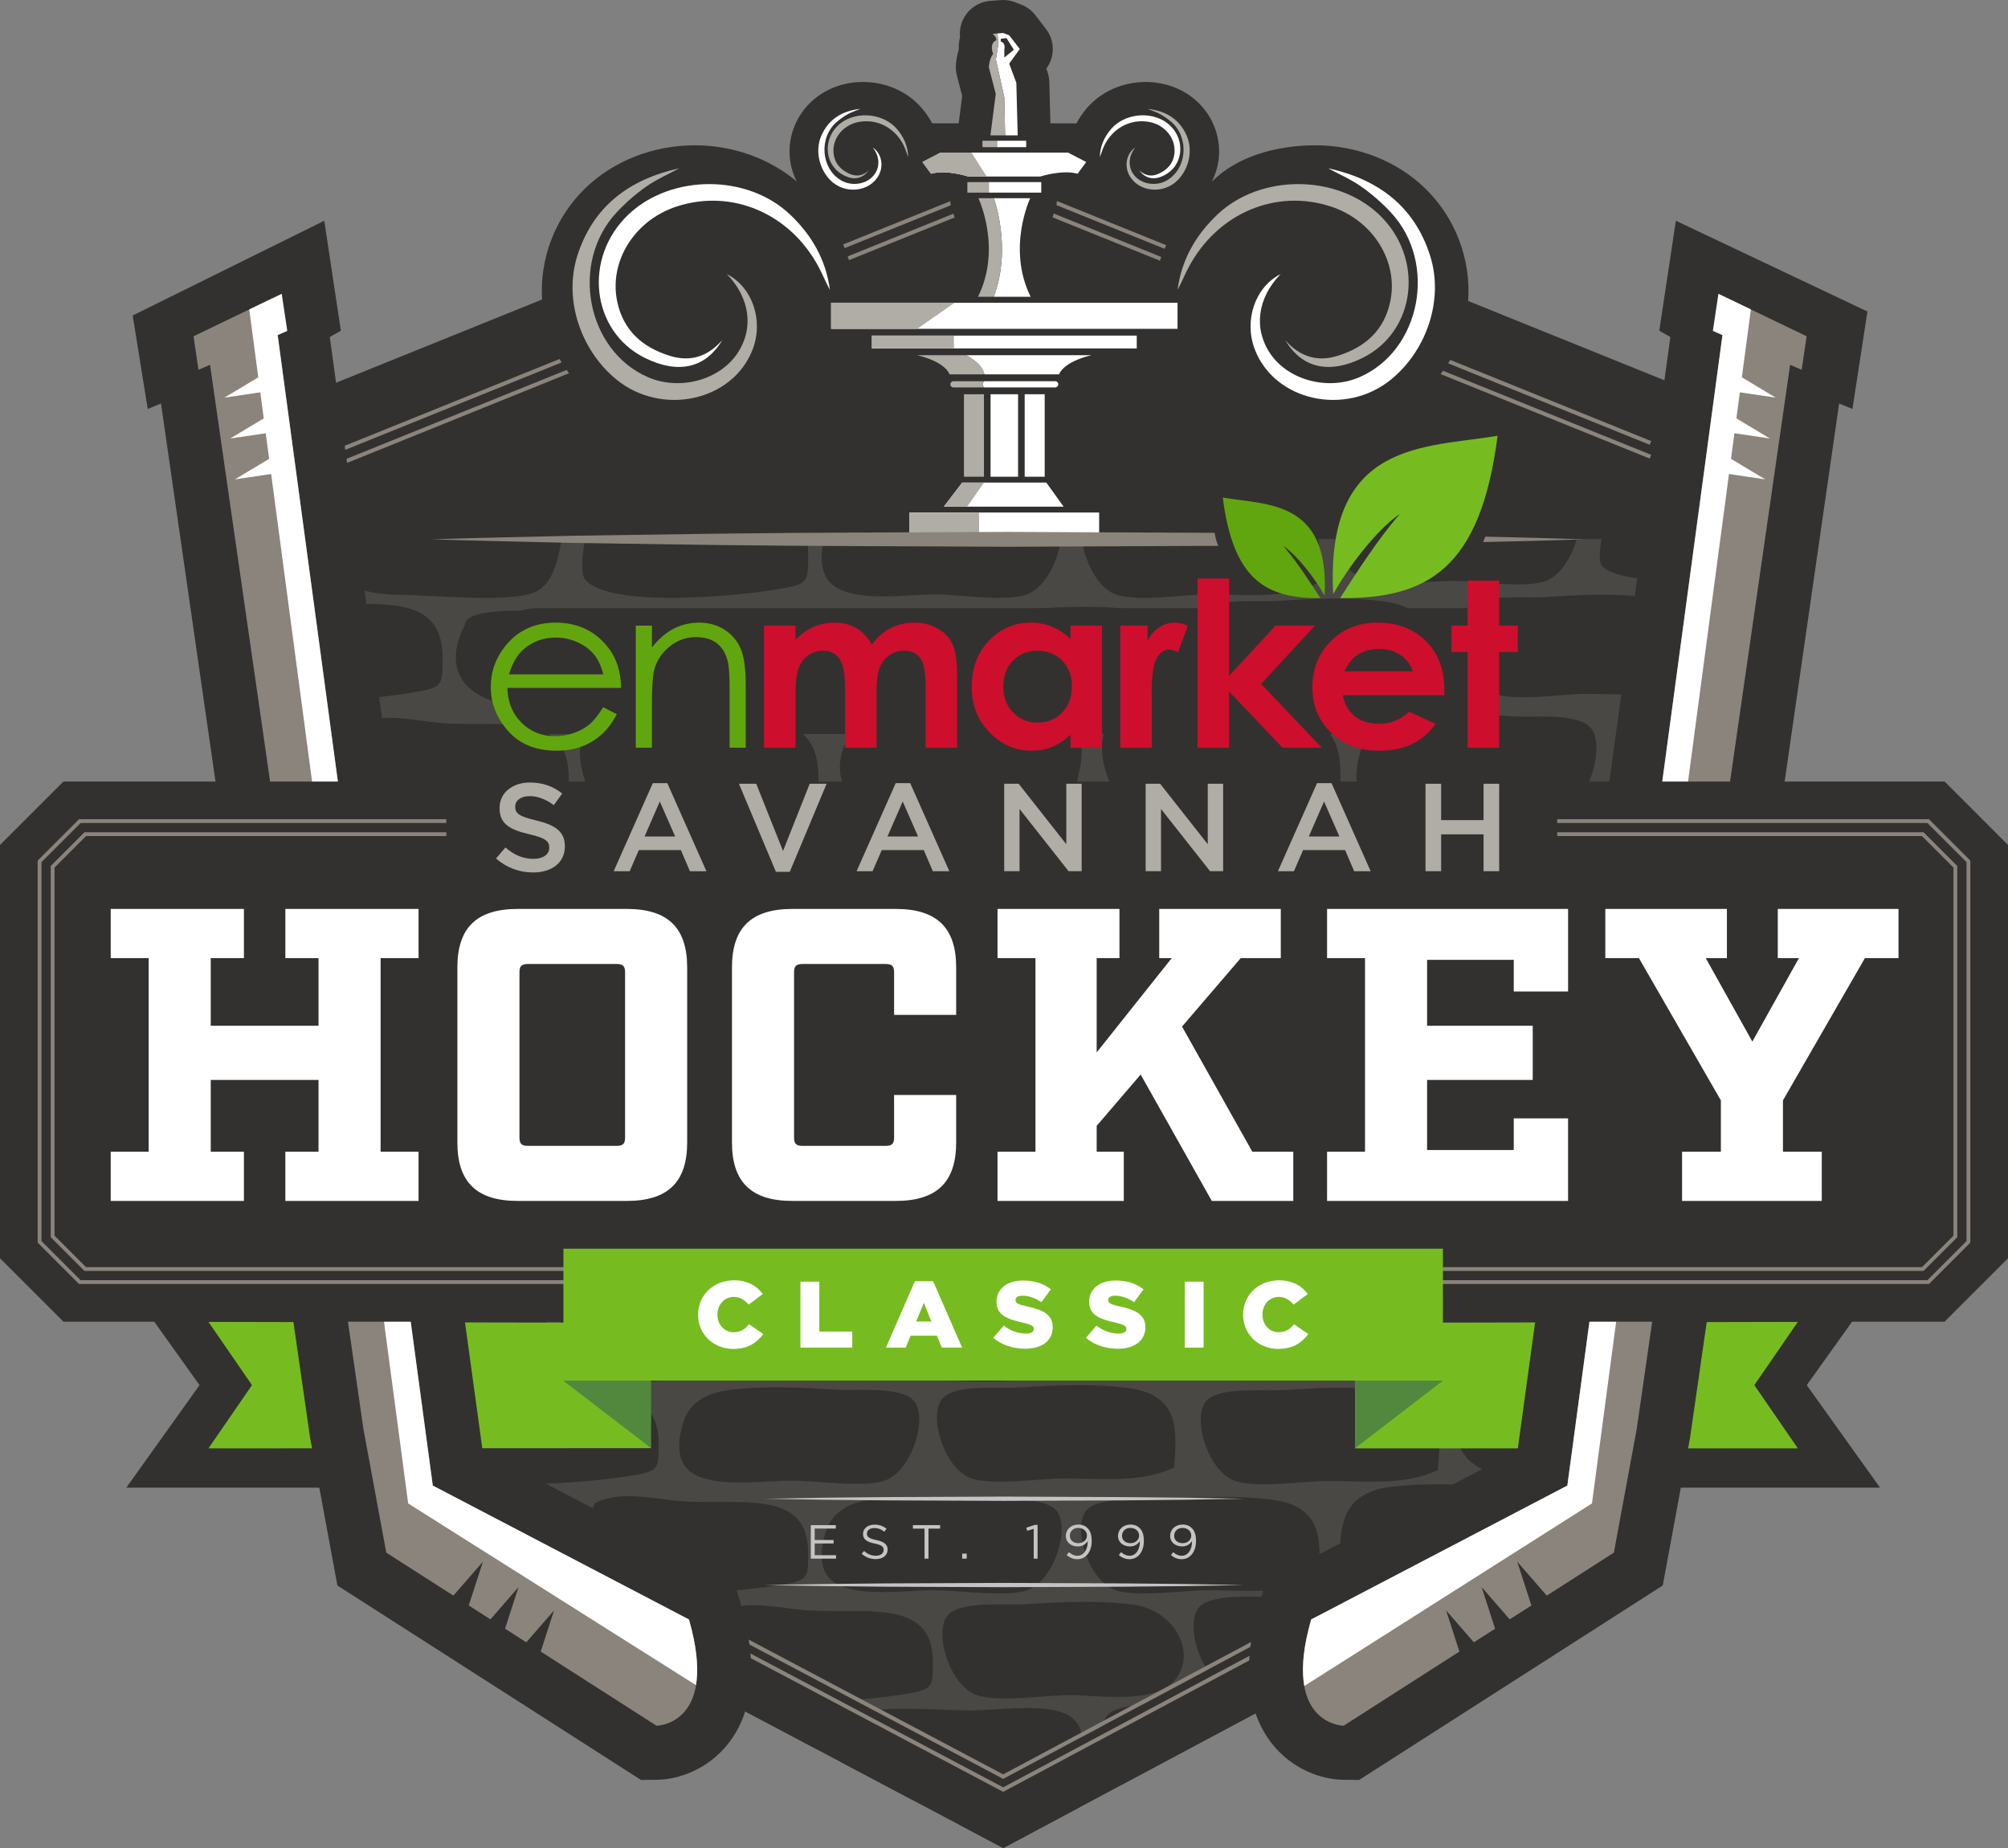 <?xml version="1.0" encoding="utf-8"?>
<!-- Generator: Adobe Illustrator 26.2.1, SVG Export Plug-In . SVG Version: 6.00 Build 0)  -->
<svg version="1.1" xmlns="http://www.w3.org/2000/svg" xmlns:xlink="http://www.w3.org/1999/xlink" x="0px" y="0px"
	 width="321.384px" height="295.801px" viewBox="0 0 321.384 295.801" style="enable-background:new 0 0 321.384 295.801;"
	 xml:space="preserve">
<rect x="0" y="0" width="321.384" height="295.801" fill="#808080" stroke="none"/>
<style type="text/css">
	.st0{fill:#33312F;}
	.st1{fill:#494845;}
	.st2{clip-path:url(#SVGID_00000007390579872965420440000009342339360598421389_);fill:#33312F;}
	.st3{fill:none;}
	.st4{fill:#8A847C;}
	.st5{fill:#B0ACA6;}
	.st6{fill:#FFFFFF;}
	.st7{fill-rule:evenodd;clip-rule:evenodd;fill:#CE0E2D;}
	
		.st8{clip-path:url(#SVGID_00000147185931867063671400000003458200284398659987_);fill-rule:evenodd;clip-rule:evenodd;fill:#61A60E;}
	
		.st9{clip-path:url(#SVGID_00000147185931867063671400000003458200284398659987_);fill-rule:evenodd;clip-rule:evenodd;fill:#76BC21;}
	.st10{fill-rule:evenodd;clip-rule:evenodd;fill:#61A60E;}
	.st11{clip-path:url(#SVGID_00000008108371401070862450000005563334393594336678_);fill:#33312F;}
	.st12{fill:#76BC21;}
	.st13{fill:#61A60E;}
	.st14{fill:#C4C4C4;}
	.st15{fill:#52883E;}
</style>
<g id="Layer_1">
	<path class="st0" d="M234.982,48.181c0.473-6.674-2.036-13.32-6.887-18.033c-4.506-4.379-10.905-6.891-17.554-6.891
		c-6.157,0-12.552,1.734-16.614,5.854c0.714-1.364,1.132-2.888,1.188-4.476c0.127-3.565-1.531-6.987-4.435-9.155
		c-2.037-1.52-4.627-2.357-7.294-2.357c-3.728,0-7.182,1.545-9.477,4.239c-0.638,0.749-1.173,1.549-1.622,2.38h-4.169l-0.17-6.612
		c-0.015-0.583-0.126-1.159-0.33-1.706l-0.159-0.427l0.029-0.04c1.382-1.897,1.347-4.478-0.087-6.336l-1.692-2.194
		c-0.592-0.768-1.385-1.359-2.291-1.706l-0.966-0.371C161.849,0.118,161.208,0,160.562,0c-0.132,0-0.264,0.005-0.396,0.015
		l-1.651,0.124c-1.965,0.148-3.685,1.377-4.46,3.188c-0.36,0.839-0.488,1.738-0.399,2.613c-0.162,0.64-0.232,1.313-0.203,2.001
		c-0.343,1.074-0.438,2.038-0.464,2.563c-0.026,0.531,0.029,1.063,0.162,1.577l0.85,3.285l-0.562,4.375h-4.239
		c-0.449-0.831-0.983-1.63-1.622-2.38c-2.295-2.694-5.749-4.239-9.476-4.239c-2.667,0-5.258,0.837-7.295,2.357
		c-2.904,2.168-4.563,5.59-4.435,9.155c0.056,1.566,0.463,3.071,1.159,4.42c-4.4-3.699-10.25-5.798-16.323-5.798
		c-6.65,0-13.048,2.512-17.554,6.891c-4.792,4.657-7.296,11.2-6.899,17.793L51.265,62.279l1.014,10.69l-0.221,0.079l1.326,11.579
		l3.812,40.198h0.793l2.546,22.225l98.868,8.923l98.868-8.923l2.546-22.225h3.131l5.931-62.546L234.982,48.181z"/>
	<rect x="51.265" y="86.277" class="st1" width="224.987" height="62.496"/>
	<g>
		<defs>
			<rect id="SVGID_1_" x="51.265" y="86.277" width="224.987" height="62.496"/>
		</defs>
		<clipPath id="SVGID_00000023995962269930699370000013275359623549409706_">
			<use xlink:href="#SVGID_1_"  style="overflow:visible;"/>
		</clipPath>
		<path style="clip-path:url(#SVGID_00000023995962269930699370000013275359623549409706_);fill:#33312F;" d="M94.358,98.018
			c8.123-0.295,18.787-2.36,17.138,6.699c-0.541,2.974-1.357,7.01-4.423,8.175c-4.204,1.596-16.551,0.371-21.596,0.322
			c-9.353-0.091-15.457-4.635-11.084-13.12C74.41,96.421,90.161,98.17,94.358,98.018z M234.728,63.472
			c-4.381,8.338,1.719,12.8,11.071,12.883c5.045,0.045,17.39,1.241,21.596-0.33c3.067-1.146,3.886-5.111,4.43-8.034
			c1.657-8.901-9.008-6.865-17.131-6.57C250.498,61.572,234.749,59.864,234.728,63.472z M135.86,117.665
			c-4.373,8.484,1.731,13.029,11.084,13.12c5.045,0.049,17.392,1.274,21.596-0.322c3.066-1.164,3.881-5.2,4.423-8.175
			c1.649-9.059-9.014-6.994-17.138-6.699C151.629,115.741,135.878,113.992,135.86,117.665z M52.719,82.08
			c-4.373,8.484,1.731,13.029,11.084,13.12c5.045,0.049,17.392,1.274,21.596-0.322c3.066-1.164,3.881-5.2,4.423-8.175
			c1.649-9.059-9.014-6.994-17.138-6.699C68.488,80.156,52.737,78.407,52.719,82.08z M115.191,98.896
			c-0.728,1.09-3,10.665-1.598,12.39c3.87,4.758,24.935,2.564,30.315,1.67c5.385-0.895,5.4-0.955,5.402-5.613
			c0.005-11.57-12.073-7.735-21.712-8.935C123.317,97.875,118.764,96.905,115.191,98.896z M36.715,96.893
			c-0.728,1.09-3,10.665-1.598,12.39c3.87,4.758,24.935,2.564,30.315,1.67c5.385-0.895,5.4-0.955,5.402-5.613
			c0.005-11.57-12.073-7.735-21.712-8.935C44.841,95.872,40.288,94.902,36.715,96.893z M74.499,133.406
			c-0.728,1.09-3,10.665-1.598,12.39c3.87,4.758,24.935,2.564,30.315,1.67c5.385-0.895,5.4-0.955,5.402-5.613
			c0.005-11.57-12.073-7.735-21.712-8.935C82.625,132.385,78.072,131.414,74.499,133.406z M34.561,133.424
			c-0.728,1.09-3,10.665-1.598,12.39c3.87,4.758,24.935,2.564,30.315,1.67c5.385-0.895,5.4-0.955,5.402-5.613
			c0.005-11.57-12.073-7.735-21.712-8.935C42.687,132.403,38.134,131.433,34.561,133.424z M95.231,80.345
			c-0.728,1.09-3,10.665-1.598,12.39c3.87,4.758,24.935,2.564,30.315,1.67c5.385-0.895,5.4-0.955,5.402-5.613
			c0.005-11.57-12.073-7.735-21.712-8.935C103.357,79.325,98.804,78.354,95.231,80.345z M258.083,80.737
			c-0.728,0.874-3,8.55-1.598,9.932c3.87,3.814,24.935,2.056,30.315,1.339c5.385-0.717,5.4-0.766,5.402-4.5
			c0.005-9.275-12.073-6.2-21.712-7.163C266.209,79.919,261.656,79.141,258.083,80.737z M56.913,116.091
			c-0.728,1.09-3,10.665-1.598,12.39c3.87,4.758,24.935,2.564,30.315,1.67c5.385-0.895,5.4-0.955,5.402-5.613
			c0.005-11.57-12.073-7.735-21.712-8.935C65.039,115.071,60.486,114.1,56.913,116.091z M93.456,117.63
			c-1.914,3.231,0.707,11.766,4.935,13.269c3.441,1.224,10.968-0.01,14.741-0.01c6.057,0,12.403,0.819,17.667-1.877
			c0.453-6.418,0.864-12.397-7.458-13.52c-5.706-0.77-11.5-0.453-17.23-0.071c-2.999,0.2-9.203-0.495-11.813,1.327
			C93.947,116.994,93.661,117.285,93.456,117.63z M176.995,116.772c-1.914,3.231,0.707,11.766,4.935,13.269
			c3.441,1.224,10.968-0.01,14.741-0.01c6.057,0,12.403,0.819,17.667-1.877c0.453-6.418,0.864-12.397-7.458-13.52
			c-5.706-0.77-11.5-0.453-17.23-0.071c-2.999,0.2-9.203-0.495-11.813,1.327C177.486,116.135,177.199,116.426,176.995,116.772z
			 M237.515,134.945c-1.914,3.231,0.707,11.766,4.935,13.269c3.441,1.224,10.968-0.01,14.741-0.01
			c6.057,0,12.403,0.819,17.667-1.877c0.453-6.418,0.864-12.397-7.458-13.52c-5.706-0.77-11.5-0.453-17.23-0.071
			c-2.999,0.2-9.203-0.495-11.813,1.327C238.006,134.308,237.719,134.599,237.515,134.945z M234.322,97.802
			c-1.914,3.231,0.707,11.766,4.935,13.269c3.441,1.224,10.968-0.01,14.741-0.01c6.057,0,12.403,0.819,17.667-1.877
			c0.453-6.418,0.864-12.397-7.458-13.52c-5.706-0.77-11.5-0.453-17.23-0.071c-2.999,0.2-9.203-0.495-11.813,1.327
			C234.813,97.166,234.526,97.457,234.322,97.802z M148.839,133.999c-2.61-1.822-8.815-1.127-11.813-1.327
			c-5.73-0.382-11.524-0.7-17.23,0.071c-3.812,0.515-6.35,2.377-7.244,5.495c-0.799,2.788-1.453,7.028,1.855,8.877
			c3.96,2.214,11.147,1.024,15.599,1.024c3.773,0,11.3,1.234,14.741,0.01c4.228-1.503,6.849-10.038,4.935-13.269
			C149.477,134.536,149.19,134.245,148.839,133.999z M168.438,81.002c-2.61-1.822-8.815-1.127-11.813-1.327
			c-5.73-0.382-11.524-0.7-17.23,0.071c-3.812,0.515-6.35,2.377-7.244,5.495c-0.799,2.788-1.453,7.028,1.855,8.877
			c3.96,2.214,11.147,1.024,15.599,1.024c3.773,0,11.3,1.234,14.741,0.01c4.228-1.503,6.849-10.038,4.935-13.269
			C169.076,81.539,168.79,81.248,168.438,81.002z M254.029,115.994c-2.61-1.822-8.815-1.127-11.813-1.327
			c-5.73-0.382-11.524-0.7-17.23,0.071c-3.812,0.515-6.35,2.377-7.244,5.495c-0.799,2.788-1.453,7.028,1.855,8.877
			c3.96,2.214,11.147,1.024,15.599,1.024c3.773,0,11.3,1.234,14.741,0.01c4.228-1.503,6.849-10.038,4.935-13.269
			C254.667,116.531,254.381,116.24,254.029,115.994z M251.461,78.852c-2.61-1.822-8.815-1.127-11.813-1.327
			c-5.73-0.382-11.524-0.7-17.23,0.071c-3.812,0.515-6.35,2.377-7.244,5.495c-0.799,2.788-1.453,7.028,1.855,8.877
			c3.96,2.214,11.147,1.024,15.599,1.024c3.773,0,11.3,1.234,14.741,0.01c4.228-1.503,6.849-10.038,4.935-13.269
			C252.099,79.389,251.813,79.098,251.461,78.852z M153.786,134.505c-1.914,3.231,0.707,11.766,4.935,13.269
			c3.441,1.224,10.968-0.01,14.741-0.01c6.057,0,12.403,0.819,17.667-1.877c0.453-6.418,0.864-12.397-7.458-13.52
			c-5.706-0.77-11.5-0.453-17.23-0.071c-2.999,0.2-9.203-0.495-11.813,1.327C154.277,133.869,153.991,134.16,153.786,134.505z
			 M173.651,81.884c-1.914,3.231,0.707,11.766,4.935,13.269c3.441,1.224,10.968-0.01,14.741-0.01c6.057,0,12.403,0.819,17.667-1.877
			c0.453-6.418,0.864-12.397-7.458-13.52c-5.706-0.77-11.5-0.453-17.23-0.071c-2.999,0.2-9.203-0.495-11.813,1.327
			C174.142,81.248,173.856,81.539,173.651,81.884z M196.004,134.945c-1.914,3.231,0.707,11.766,4.935,13.269
			c3.441,1.224,10.968-0.01,14.741-0.01c6.057,0,12.403,0.819,17.667-1.877c0.453-6.418,0.864-12.397-7.458-13.52
			c-5.706-0.77-11.5-0.453-17.23-0.071c-2.999,0.2-9.203-0.495-11.813,1.327C196.495,134.308,196.208,134.599,196.004,134.945z
			 M26.903,63.816c-1.914,3.231,0.707,11.766,4.935,13.269c3.441,1.224,10.968-0.01,14.741-0.01c6.057,0,12.403,0.819,17.667-1.877
			c0.453-6.418,0.864-12.397-7.458-13.52c-5.706-0.77-11.5-0.453-17.23-0.071c-2.999,0.2-9.203-0.495-11.813,1.327
			C27.394,63.179,27.108,63.471,26.903,63.816z M132.667,46.033c-4.373,8.484,1.731,13.029,11.084,13.12
			c5.045,0.049,17.392,1.274,21.596-0.322c3.066-1.164,3.881-5.2,4.423-8.175c1.649-9.059-9.014-6.994-17.137-6.699
			C148.436,44.11,132.685,42.36,132.667,46.033z M71.305,61.774c-0.728,1.09-3,10.665-1.598,12.39
			c3.87,4.758,24.935,2.564,30.315,1.67c5.385-0.895,5.4-0.955,5.402-5.613c0.005-11.57-12.073-7.735-21.712-8.935
			C79.432,60.754,74.878,59.783,71.305,61.774z M53.72,44.46c-0.728,1.09-3,10.665-1.598,12.39c3.87,4.758,24.935,2.564,30.315,1.67
			c5.385-0.895,5.4-0.955,5.402-5.613c0.005-11.57-12.073-7.735-21.712-8.935C61.846,43.439,57.293,42.469,53.72,44.46z
			 M90.263,45.999c-1.914,3.231,0.707,11.766,4.935,13.269c3.441,1.224,10.968-0.01,14.741-0.01c6.057,0,12.403,0.819,17.667-1.877
			c0.453-6.418,0.864-12.397-7.458-13.52c-5.706-0.77-11.5-0.453-17.23-0.071c-2.999,0.2-9.203-0.495-11.813,1.327
			C90.754,45.362,90.468,45.654,90.263,45.999z M173.802,45.14c-1.914,3.231,0.707,11.766,4.935,13.269
			c3.441,1.224,10.968-0.01,14.741-0.01c6.057,0,12.403,0.819,17.667-1.877c0.453-6.418,0.864-12.397-7.458-13.52
			c-5.706-0.77-11.5-0.453-17.23-0.071c-2.999,0.2-9.203-0.495-11.813,1.327C174.293,44.504,174.006,44.795,173.802,45.14z
			 M145.645,62.368c-2.61-1.822-8.815-1.127-11.813-1.327c-5.73-0.382-11.524-0.7-17.23,0.071c-3.812,0.515-6.35,2.377-7.244,5.495
			c-0.799,2.788-1.453,7.028,1.855,8.877c3.96,2.214,11.147,1.024,15.599,1.024c3.773,0,11.3,1.234,14.741,0.01
			c4.228-1.503,6.849-10.038,4.935-13.269C146.283,62.904,145.997,62.613,145.645,62.368z M250.836,44.363
			c-2.61-1.822-8.815-1.127-11.813-1.327c-5.73-0.382-11.524-0.7-17.23,0.071c-3.812,0.515-6.35,2.377-7.244,5.495
			c-0.799,2.788-1.453,7.028,1.855,8.877c3.96,2.214,11.147,1.024,15.599,1.024c3.773,0,11.3,1.234,14.741,0.01
			c4.228-1.503,6.849-10.038,4.935-13.269C251.474,44.9,251.187,44.608,250.836,44.363z M150.593,62.874
			c-1.914,3.231,0.707,11.766,4.935,13.269c3.441,1.224,10.968-0.01,14.741-0.01c6.057,0,12.403,0.819,17.667-1.877
			c0.453-6.418,0.864-12.397-7.458-13.52c-5.706-0.77-11.5-0.453-17.23-0.071c-2.999,0.2-9.203-0.495-11.813,1.327
			C151.084,62.238,150.797,62.529,150.593,62.874z M192.81,63.313c-1.914,3.231,0.707,11.766,4.935,13.269
			c3.441,1.224,10.968-0.01,14.741-0.01c6.057,0,12.403,0.819,17.667-1.877c0.453-6.418,0.864-12.397-7.458-13.52
			c-5.706-0.77-11.5-0.453-17.23-0.071c-2.999,0.2-9.203-0.495-11.813,1.327C193.301,62.677,193.015,62.968,192.81,63.313z
			 M191.662,98.409c-1.914,3.231,0.707,11.766,4.935,13.269c3.441,1.224,10.968-0.01,14.741-0.01c6.057,0,12.403,0.819,17.667-1.877
			c0.453-6.418,0.864-12.397-7.458-13.52c-5.706-0.77-11.5-0.453-17.23-0.071c-2.999,0.2-9.203-0.495-11.813,1.327
			C192.153,97.772,191.866,98.064,191.662,98.409z M151.464,99.734c-1.914,3.231,0.707,11.766,4.935,13.269
			c3.441,1.223,10.967-0.01,14.741-0.01c5.308,0,14.491,1.818,17.449-3.376c2.719-4.775-1.176-11.203-7.239-12.021
			c-5.706-0.77-11.5-0.453-17.23-0.071c-2.999,0.2-9.203-0.495-11.813,1.327C151.955,99.098,151.669,99.389,151.464,99.734z"/>
	</g>
	<polygon class="st3" points="160.746,29.356 55.826,71.238 52.113,61.936 51.265,62.279 52.278,72.968 52.058,73.047 
		53.384,84.627 57.196,124.824 57.989,124.824 60.535,147.049 159.403,155.972 258.271,147.049 260.816,124.824 263.947,124.824 
		268.906,72.531 	"/>
	<g>
		<path class="st4" d="M168.668,34.186c-0.049,0.134-0.118,0.338-0.2,0.605l17.19,6.944c0.061-0.2,0.128-0.402,0.199-0.605
			L168.668,34.186z"/>
		<path class="st4" d="M152.174,32.854c-0.042-0.215-0.072-0.431-0.089-0.65l-17.142,6.925c0.084,0.195,0.168,0.389,0.247,0.586
			L152.174,32.854z"/>
		<path class="st4" d="M152.795,34.809c-0.082-0.263-0.151-0.467-0.202-0.604l-16.917,6.834c0.068,0.202,0.133,0.404,0.195,0.607
			L152.795,34.809z"/>
		<path class="st4" d="M169.169,32.182c-0.016,0.219-0.045,0.435-0.086,0.651l17.298,6.988c0.084-0.187,0.174-0.379,0.272-0.576
			L169.169,32.182z"/>
		<path class="st4" d="M230.571,59.879l33.468,13.52l0.238-0.589l-33.316-13.459C230.832,59.527,230.707,59.707,230.571,59.879z"/>
		<path class="st4" d="M90.686,59.214L48.611,76.211l0.238,0.589l42.227-17.059C90.943,59.569,90.814,59.391,90.686,59.214z"/>
		<path class="st4" d="M264.278,70.603l-32.169-12.995c-0.109,0.186-0.22,0.369-0.334,0.551l32.264,13.034L264.278,70.603z"/>
		<path class="st4" d="M89.882,58.018c-0.112-0.182-0.218-0.369-0.324-0.555L48.611,74.005l0.238,0.589L89.882,58.018z"/>
	</g>
	<path class="st5" d="M205.705,54.442c2.271,2.595,5.051,3.554,8.394,2.514c4.378-1.361,7.442-4.057,8.415-8.699
		c1.344-6.417-2.776-12.984-9.466-15.187c-8.85-2.914-18.217,1.066-22.808,9.719c-0.628,1.184-1.12,2.44-1.774,3.611
		c0.636-4.819,2.917-8.799,6.434-12.11c6.82-6.421,18.884-6.423,25.723-0.036c7.408,6.918,6.104,18.754-2.538,23.035
		C212.77,59.922,208.368,58.955,205.705,54.442z"/>
	<path class="st5" d="M108.737,26.932c-7.949,1.745-13.798,6.031-16.332,13.999c-2.201,6.919,0.461,15.048,6.203,19.774
		c7.293,6.003,18.687,3.509,21.86-4.785c1.777-4.645-0.056-9.982-4.139-12.051c3.719,3.813,4.365,8.733,1.67,12.722
		c-2.898,4.289-9.262,5.97-14.306,3.777c-9.791-4.257-12.504-18.267-5.039-26.328c1.434-1.548,3.061-2.967,4.785-4.181
		C105.078,28.704,106.961,27.894,108.737,26.932z"/>
	<path class="st6" d="M115.593,54.442c-2.271,2.595-5.051,3.554-8.394,2.514c-4.378-1.361-7.442-4.057-8.415-8.699
		c-1.344-6.417,2.776-12.984,9.466-15.187c8.85-2.914,18.217,1.066,22.808,9.719c0.628,1.184,1.12,2.44,1.774,3.611
		c-0.636-4.819-2.917-8.799-6.434-12.11c-6.82-6.421-18.884-6.423-25.723-0.036c-7.408,6.918-6.104,18.754,2.538,23.035
		C108.528,59.922,112.93,58.955,115.593,54.442z"/>
	<polygon class="st6" points="167.466,77.247 154.002,77.247 151.06,81.098 170.238,81.098 	"/>
	<rect x="145.567" y="82.037" class="st6" width="30.353" height="3.795"/>
	<rect x="139.55" y="53.719" class="st6" width="42.389" height="2.053"/>
	<rect x="133.023" y="48.46" class="st6" width="55.443" height="4.175"/>
	<g>
		<rect x="154.282" y="63.107" class="st5" width="3.203" height="13.201"/>
		<rect x="164.002" y="63.107" class="st6" width="3.203" height="13.201"/>
		<rect x="158.543" y="63.107" class="st6" width="4.401" height="13.201"/>
	</g>
	<g>
		<path class="st6" d="M137.705,17.43c-2.839,0.302-5.043,1.571-6.234,4.252c-1.034,2.328-0.419,5.264,1.401,7.133
			c2.312,2.374,6.38,1.943,7.806-0.826c0.799-1.551,0.365-3.482-0.979-4.361c1.15,1.473,1.186,3.213,0.092,4.5
			c-1.175,1.384-3.459,1.725-5.133,0.766c-3.25-1.861-3.656-6.85-0.743-9.373c0.559-0.485,1.182-0.916,1.83-1.273
			C136.361,17.907,137.048,17.697,137.705,17.43z"/>
	</g>
	<path class="st5" d="M139.036,27.286c-0.892,0.817-1.898,1.044-3.024,0.553c-1.474-0.643-2.438-1.701-2.599-3.357
		c-0.222-2.289,1.468-4.42,3.885-4.93c3.198-0.675,6.31,1.073,7.578,4.267c0.173,0.437,0.297,0.894,0.48,1.327
		c-0.036-1.705-0.678-3.18-1.777-4.47c-2.131-2.502-6.337-2.967-8.967-1.003c-2.849,2.127-2.851,6.303-0.003,8.129
		C136.361,28.924,137.933,28.757,139.036,27.286z"/>
	<g>
		<path class="st5" d="M183.685,17.43c2.839,0.302,5.043,1.571,6.234,4.252c1.034,2.328,0.419,5.264-1.401,7.133
			c-2.312,2.374-6.38,1.943-7.806-0.826c-0.799-1.551-0.365-3.482,0.979-4.361c-1.15,1.473-1.186,3.213-0.092,4.5
			c1.175,1.384,3.459,1.725,5.133,0.766c3.25-1.861,3.656-6.85,0.743-9.373c-0.559-0.485-1.182-0.916-1.83-1.273
			C185.029,17.907,184.341,17.697,183.685,17.43z"/>
	</g>
	<path class="st6" d="M182.354,27.286c0.892,0.817,1.898,1.044,3.024,0.553c1.474-0.643,2.438-1.701,2.599-3.357
		c0.222-2.289-1.468-4.42-3.885-4.93c-3.198-0.675-6.31,1.073-7.578,4.267c-0.173,0.437-0.297,0.894-0.48,1.327
		c0.036-1.705,0.678-3.18,1.777-4.47c2.131-2.502,6.337-2.967,8.967-1.003c2.849,2.127,2.851,6.303,0.003,8.129
		C185.028,28.924,183.456,28.757,182.354,27.286z"/>
	<path class="st6" d="M212.562,26.932c7.949,1.745,13.798,6.031,16.332,13.999c2.201,6.919-0.461,15.048-6.203,19.774
		c-7.293,6.003-18.687,3.509-21.86-4.785c-1.777-4.645,0.056-9.982,4.139-12.051c-3.719,3.813-4.365,8.733-1.67,12.722
		c2.898,4.289,9.262,5.97,14.306,3.777c9.791-4.257,12.504-18.267,5.039-26.328c-1.434-1.548-3.061-2.967-4.785-4.181
		C216.22,28.704,214.338,27.894,212.562,26.932z"/>
	<path class="st6" d="M170.938,24.423h-10.194H150.55l-2.915,1.511l1.381,1.875c2.481-0.691,5.962,0.446,5.962,0.446h5.766h5.766
		c0,0,3.481-1.137,5.962-0.446l1.381-1.875L170.938,24.423z"/>
	<path class="st5" d="M155.492,24.423h-4.942l-2.915,1.511l1.381,1.875c2.481-0.691,5.962,0.446,5.962,0.446h2.943L155.492,24.423z"
		/>
	<g>
		<path class="st3" d="M161.094,6.094l-0.352,0.046l-0.568,0.075v0.447c0,0,0.819,0.09,0.568,1.316v1.226l1.53-1.226L161.094,6.094z
			"/>
		<path class="st6" d="M162.668,13.265l-1.148-3.086l1.7-2.333l-1.692-2.193l-0.966-0.371l-0.945,0.071l0.201,1.463l-0.422,2.708
			l1.348,6.084l0.126,6.053h2.013L162.668,13.265z M160.742,9.203V7.977c0.251-1.226-0.568-1.316-0.568-1.316V6.215l0.568-0.075
			l0.352-0.046l1.178,1.884L160.742,9.203z"/>
		<path class="st5" d="M159.396,9.524l0.422-2.708l-0.201-1.463l-0.706,0.053l0.476,0.58l0.099,0.436
			c-1.251,0.545-0.533,2.214-0.533,2.214c-0.619,0.719-0.687,2.122-0.687,2.122l1.106,4.271l-0.852,6.632h2.352l-0.126-6.053
			L159.396,9.524z"/>
	</g>
	<g>
		<rect x="159.568" y="22.53" class="st6" width="4.674" height="1.025"/>
		<rect x="157.243" y="22.53" class="st5" width="2.324" height="1.025"/>
	</g>
	<g>
		<path class="st6" d="M164.889,31.725h-4.146h-1.691c0,0,2.966,7.88,0,15.78h1.691h4.21
			C161.101,39.701,164.889,31.725,164.889,31.725z"/>
		<path class="st5" d="M159.052,31.725h-2.454c0,0,3.789,7.975-0.065,15.78h2.519C162.019,39.605,159.052,31.725,159.052,31.725z"/>
	</g>
	<g>
		<rect x="158.265" y="29.149" class="st6" width="8.39" height="1.684"/>
		<rect x="154.829" y="29.149" class="st5" width="3.435" height="1.684"/>
	</g>
	<polygon class="st5" points="152.778,48.46 146.8,52.636 133.023,52.636 133.023,48.46 	"/>
	<rect x="139.55" y="53.719" class="st5" width="13.126" height="2.053"/>
	<g>
		<path class="st6" d="M154.62,56.859c0,0,2.586,1.257,2.934,3.068h11.943c0.923-2.183,5.19-3.068,5.19-3.068H154.62z"/>
		<path class="st5" d="M154.62,56.859H146.8c0,0,4.267,0.884,5.19,3.068h5.565C157.206,58.115,154.62,56.859,154.62,56.859z"/>
	</g>
	<g>
		<path class="st6" d="M168.884,61.019h-11.329c0,0-0.635,0.465,0,0.995h11.329c0.275,0,0.498-0.222,0.498-0.498
			C169.381,61.241,169.159,61.019,168.884,61.019z"/>
		<path class="st5" d="M157.555,61.019h-4.951c-0.275,0-0.498,0.222-0.498,0.498c0,0.275,0.222,0.498,0.498,0.498h4.951
			C156.919,61.484,157.555,61.019,157.555,61.019z"/>
	</g>
	<polygon class="st5" points="154.002,77.247 157.485,77.247 154.793,81.098 151.06,81.098 	"/>
	<rect x="145.567" y="82.037" class="st5" width="11.14" height="3.345"/>
	<path class="st0" d="M239.386,117.493c-2.382,0-4.764,0-7.146,0c-6.115,0-12.229,0-18.344,0c-8.601,0-17.201,0-25.802,0
		c-9.84,0-19.68,0-29.519,0c-9.832,0-19.664,0-29.496,0c-8.577,0-17.155,0-25.732,0c-3.428,0-6.857,0-10.285,0
		c-1.431,0-2.862,0-4.293,0c-0.671,0-1.366-0.05-2.034,0.006c-1.869,0.156-2.521-0.411-4.011-1.567
		c-1.3-1.009-2.031-2.533-3.255-3.613c-0.736-0.65-1.118-0.62-1.331-1.523c-0.214-0.91,0-2.114,0-3.05c0-1.242,0-2.484,0-3.726
		c0-0.939-0.274-2.219,0.06-3.08c0.652-1.681,3.306-2.394,4.837-3.038c1.271-0.534,2.434-0.555,3.797-0.555
		c6.335,0,12.671,0,19.006,0c8.632,0,17.265,0,25.897,0c9.737,0,19.474,0,29.211,0c9.649,0,19.299,0,28.948,0
		c8.369,0,16.739,0,25.108,0c5.897,0,11.794,0,17.691,0c2.232,0,4.464,0,6.697,0C239.389,97.347,239.389,117.491,239.386,117.493z"
		/>
	<g>
		<path class="st7" d="M234.893,92.931h5.043v7.212h2.995v4.232h-2.995v15.307h-5.043v-15.307h-2.579v-4.232h2.579V92.931
			L234.893,92.931z M226.127,107.465c-0.335-1.067-0.992-1.938-1.972-2.606c-0.986-0.669-2.124-1-3.425-1
			c-1.409,0-2.641,0.374-3.709,1.129c-0.664,0.466-1.283,1.294-1.852,2.478H226.127L226.127,107.465z M231.15,111.292h-16.21
			c0.234,1.392,0.859,2.502,1.871,3.33c1.011,0.822,2.306,1.233,3.874,1.233c1.883,0,3.495-0.644,4.847-1.932l4.234,1.944
			c-1.055,1.46-2.326,2.539-3.798,3.245c-1.479,0.699-3.229,1.049-5.258,1.049c-3.147,0-5.713-0.963-7.691-2.895
			c-1.978-1.925-2.97-4.342-2.97-7.243c0-2.974,0.992-5.446,2.97-7.408c1.978-1.969,4.455-2.95,7.445-2.95
			c3.166,0,5.745,0.981,7.729,2.938c1.984,1.963,2.976,4.545,2.976,7.764L231.15,111.292L231.15,111.292z M191.662,92.599h5.043
			v15.596l7.458-8.052h6.3l-8.626,9.328l9.714,10.211h-6.276l-8.569-9.009v9.009h-5.043V92.599L191.662,92.599z M179.305,100.143
			h4.36v2.484c0.468-0.969,1.087-1.705,1.858-2.208c0.778-0.503,1.624-0.754,2.541-0.754c0.651,0,1.333,0.166,2.047,0.503
			l-1.567,4.232c-0.587-0.288-1.074-0.429-1.453-0.429c-0.771,0-1.428,0.466-1.96,1.398c-0.537,0.933-0.802,2.76-0.802,5.483
			l0.018,0.95v7.881h-5.043V100.143L179.305,100.143z M166.02,104.154c-1.567,0-2.869,0.534-3.899,1.607
			c-1.037,1.067-1.555,2.441-1.555,4.115c0,1.687,0.525,3.072,1.58,4.164c1.056,1.085,2.351,1.631,3.893,1.631
			c1.586,0,2.907-0.533,3.95-1.607c1.049-1.067,1.574-2.471,1.574-4.207c0-1.699-0.525-3.073-1.574-4.127
			C168.946,104.681,167.619,104.154,166.02,104.154L166.02,104.154z M171.335,100.143h5.043v19.539h-5.043v-2.079
			c-0.986,0.908-1.978,1.558-2.97,1.956c-0.992,0.399-2.073,0.601-3.23,0.601c-2.61,0-4.86-0.976-6.762-2.932
			c-1.903-1.95-2.85-4.379-2.85-7.28c0-3.011,0.923-5.477,2.762-7.402c1.839-1.92,4.069-2.883,6.698-2.883
			c1.214,0,2.345,0.221,3.406,0.656c1.062,0.435,2.041,1.098,2.945,1.969V100.143L171.335,100.143z M122.282,100.143h5.043v2.281
			c0.866-0.926,1.828-1.615,2.888-2.073c1.057-0.456,2.212-0.687,3.463-0.687c1.258,0,2.401,0.302,3.413,0.902
			c1.017,0.602,1.833,1.484,2.452,2.637c0.803-1.153,1.788-2.036,2.957-2.637c1.169-0.601,2.452-0.902,3.836-0.902
			c1.434,0,2.697,0.326,3.785,0.969c1.092,0.645,1.874,1.489,2.351,2.527c0.478,1.041,0.714,2.735,0.714,5.078v11.444h-5.043v-9.874
			c0-2.208-0.285-3.704-0.86-4.483c-0.575-0.779-1.441-1.172-2.585-1.172c-0.879,0-1.659,0.243-2.351,0.718
			c-0.693,0.476-1.213,1.135-1.548,1.975c-0.335,0.84-0.506,2.19-0.506,4.054v8.782h-5.043v-9.426c0-1.742-0.137-3.004-0.405-3.784
			c-0.269-0.784-0.667-1.365-1.2-1.748c-0.535-0.384-1.188-0.57-1.947-0.57c-0.847,0-1.617,0.241-2.307,0.724
			c-0.694,0.486-1.21,1.158-1.555,2.03c-0.344,0.87-0.512,2.245-0.512,4.116v8.659h-5.043V100.143L122.282,100.143z"/>
		<g>
			<defs>
				<rect id="SVGID_00000031918655829116482640000014366781471335303857_" x="78.556" y="69.761" width="164.375" height="50.4"/>
			</defs>
			<clipPath id="SVGID_00000065792023136755407850000007145294485432445885_">
				<use xlink:href="#SVGID_00000031918655829116482640000014366781471335303857_"  style="overflow:visible;"/>
			</clipPath>
			
				<path style="clip-path:url(#SVGID_00000065792023136755407850000007145294485432445885_);fill-rule:evenodd;clip-rule:evenodd;fill:#61A60E;" d="
				M101.761,100.143h2.578v3.502c1.043-1.337,2.193-2.337,3.45-2.993c1.264-0.656,2.635-0.987,4.121-0.987
				c1.51,0,2.85,0.368,4.019,1.11c1.169,0.742,2.035,1.742,2.591,2.999c0.556,1.251,0.834,3.208,0.834,5.863v10.045h-2.578v-9.31
				c0-2.245-0.101-3.747-0.297-4.501c-0.316-1.288-0.897-2.257-1.75-2.913c-0.853-0.65-1.965-0.975-3.337-0.975
				c-1.574,0-2.983,0.503-4.221,1.509c-1.245,1-2.066,2.245-2.459,3.729c-0.247,0.969-0.373,2.735-0.373,5.305v7.157h-2.578V100.143
				L101.761,100.143z M96.567,107.944c-0.348-1.343-0.851-2.412-1.517-3.214c-0.668-0.805-1.548-1.447-2.642-1.938
				c-1.093-0.491-2.243-0.736-3.444-0.736c-1.991,0-3.696,0.615-5.125,1.846c-1.048,0.903-1.833,2.245-2.37,4.042H96.567
				L96.567,107.944z M96.542,113.206l2.186,1.116c-0.72,1.355-1.547,2.455-2.49,3.287c-0.94,0.829-1.997,1.467-3.173,1.901
				c-1.181,0.436-2.509,0.65-3.994,0.65c-3.299,0-5.871-1.043-7.729-3.128c-1.858-2.085-2.787-4.44-2.787-7.065
				c0-2.472,0.794-4.677,2.363-6.612c1.994-2.456,4.664-3.692,8.007-3.692c3.444,0,6.196,1.267,8.253,3.784
				c1.456,1.781,2.206,3.999,2.231,6.666h-18.2c0.051,2.263,0.803,4.115,2.25,5.557c1.453,1.447,3.248,2.171,5.378,2.171
				c1.03,0,2.035-0.172,3.008-0.515c0.973-0.343,1.801-0.798,2.484-1.368C95.012,115.389,95.752,114.475,96.542,113.206"/>
			
				<path style="clip-path:url(#SVGID_00000065792023136755407850000007145294485432445885_);fill-rule:evenodd;clip-rule:evenodd;fill:#76BC21;" d="
				M239.684,69.791c-2.73,21.377-11.295,26.042-25.153,25.948c-0.01,0-0.019-0.005-0.024-0.014
				c-0.005-0.009-0.005-0.019,0.001-0.028c2.591-4.042,6.271-9.716,9.456-13.318c0.009-0.011,0.009-0.026-0.001-0.036
				c-0.01-0.01-0.025-0.012-0.037-0.004c-3.731,2.624-8.157,8.482-10.498,12.684c-0.007,0.011-0.02,0.017-0.033,0.013
				c-0.012-0.003-0.02-0.014-0.021-0.026c-1.24-24.603,14.788-23.29,26.277-25.251c0.009-0.001,0.018,0.001,0.025,0.007
				C239.681,69.775,239.685,69.783,239.684,69.791"/>
		</g>
		<path class="st10" d="M195.712,79.679c1.692,13.221,6.991,16.115,15.562,16.061c0.01,0,0.019-0.005,0.025-0.014
			c0.005-0.009,0.005-0.019-0.001-0.028c-1.589-2.478-3.833-5.937-5.789-8.167c-0.009-0.011-0.008-0.026,0.001-0.036
			c0.01-0.01,0.026-0.011,0.037-0.003c2.286,1.643,4.971,5.2,6.411,7.772c0.006,0.011,0.019,0.016,0.032,0.013
			c0.013-0.003,0.021-0.013,0.021-0.025c0.749-15.193-9.156-14.393-16.266-15.603c-0.009-0.002-0.017,0.001-0.024,0.007
			C195.714,79.662,195.711,79.67,195.712,79.679"/>
	</g>
	<polygon class="st1" points="68.785,247.19 160.567,295.798 160.567,295.801 160.568,295.799 160.572,295.801 160.575,295.799 
		160.576,295.801 160.576,295.798 251.673,247.149 259.816,211.243 61.328,211.243 	"/>
	<g>
		<defs>
			<polygon id="SVGID_00000075859633447194554530000000229425448358007715_" points="68.785,247.19 160.567,295.798 
				160.567,295.801 160.568,295.799 160.572,295.801 160.575,295.799 160.576,295.801 160.576,295.798 251.673,247.149 
				259.816,211.243 61.328,211.243 			"/>
		</defs>
		<clipPath id="SVGID_00000138567073057940882270000012130948063294596993_">
			<use xlink:href="#SVGID_00000075859633447194554530000000229425448358007715_"  style="overflow:visible;"/>
		</clipPath>
		<path style="clip-path:url(#SVGID_00000138567073057940882270000012130948063294596993_);fill:#33312F;" d="M94.358,257.244
			c8.123-0.277,18.787-2.221,17.138,6.305c-0.541,2.799-1.357,6.598-4.423,7.694c-4.204,1.502-16.551,0.349-21.596,0.303
			c-9.353-0.085-15.457-4.363-11.084-12.348C74.41,255.741,90.161,257.388,94.358,257.244z M234.728,224.73
			c-4.381,7.848,1.719,12.047,11.071,12.125c5.045,0.042,17.39,1.168,21.596-0.311c3.067-1.078,3.886-4.811,4.43-7.561
			c1.657-8.377-9.008-6.461-17.131-6.184C250.498,222.942,234.749,221.335,234.728,224.73z M135.86,275.735
			c-4.373,7.985,1.731,12.263,11.084,12.348c5.045,0.046,17.392,1.199,21.596-0.303c3.066-1.096,3.881-4.894,4.423-7.694
			c1.649-8.526-9.014-6.582-17.138-6.305C151.629,273.925,135.878,272.279,135.86,275.735z M52.719,242.243
			c-4.373,7.985,1.731,12.263,11.084,12.348c5.045,0.046,17.392,1.199,21.596-0.303c3.066-1.096,3.881-4.894,4.423-7.694
			c1.649-8.526-9.014-6.582-17.138-6.305C68.488,240.433,52.737,238.787,52.719,242.243z M115.191,258.071
			c-0.728,1.026-3,10.038-1.598,11.661c3.87,4.478,24.935,2.413,30.315,1.572c5.385-0.842,5.4-0.899,5.402-5.283
			c0.005-10.889-12.073-7.28-21.712-8.409C123.317,257.11,118.764,256.197,115.191,258.071z M36.715,256.186
			c-0.728,1.026-3,10.038-1.598,11.661c3.87,4.478,24.935,2.413,30.315,1.572c5.385-0.842,5.4-0.899,5.402-5.283
			c0.005-10.889-12.073-7.28-21.712-8.409C44.841,255.225,40.288,254.311,36.715,256.186z M74.499,290.55
			c-0.728,1.026-3,10.038-1.598,11.661c3.87,4.478,24.935,2.413,30.315,1.572c5.385-0.842,5.4-0.899,5.402-5.283
			c0.005-10.889-12.073-7.28-21.712-8.409C82.625,289.59,78.072,288.676,74.499,290.55z M34.561,290.568
			c-0.728,1.026-3,10.038-1.598,11.661c3.87,4.478,24.935,2.413,30.315,1.572c5.385-0.842,5.4-0.899,5.402-5.283
			c0.005-10.889-12.073-7.28-21.712-8.409C42.687,289.607,38.134,288.694,34.561,290.568z M95.231,240.611
			c-0.728,1.026-3,10.038-1.598,11.661c3.87,4.478,24.935,2.413,30.315,1.572c5.385-0.842,5.4-0.899,5.402-5.283
			c0.005-10.889-12.073-7.28-21.712-8.409C103.357,239.651,98.804,238.737,95.231,240.611z M258.083,240.98
			c-0.728,0.822-3,8.047-1.598,9.348c3.87,3.59,24.935,1.935,30.315,1.26c5.385-0.675,5.4-0.721,5.402-4.235
			c0.005-8.729-12.073-5.836-21.712-6.741C266.209,240.21,261.656,239.478,258.083,240.98z M56.913,274.255
			c-0.728,1.026-3,10.038-1.598,11.661c3.87,4.478,24.935,2.413,30.315,1.572c5.385-0.842,5.4-0.899,5.402-5.283
			c0.005-10.889-12.073-7.28-21.712-8.409C65.039,273.294,60.486,272.381,56.913,274.255z M93.456,275.703
			c-1.914,3.041,0.707,11.074,4.935,12.489c3.441,1.152,10.968-0.01,14.741-0.01c6.057,0,12.403,0.771,17.667-1.766
			c0.453-6.04,0.864-11.668-7.458-12.725c-5.706-0.725-11.5-0.426-17.23-0.067c-2.999,0.188-9.203-0.466-11.813,1.249
			C93.947,275.104,93.661,275.378,93.456,275.703z M176.995,274.895c-1.914,3.041,0.707,11.074,4.935,12.488
			c3.441,1.152,10.968-0.01,14.741-0.01c6.057,0,12.403,0.771,17.667-1.766c0.453-6.04,0.864-11.668-7.458-12.725
			c-5.706-0.725-11.5-0.426-17.23-0.067c-2.999,0.188-9.203-0.466-11.813,1.249C177.486,274.296,177.199,274.57,176.995,274.895z
			 M237.515,291.999c-1.914,3.041,0.707,11.074,4.935,12.488c3.441,1.152,10.968-0.01,14.741-0.01
			c6.057,0,12.403,0.771,17.667-1.766c0.453-6.04,0.864-11.668-7.458-12.725c-5.706-0.725-11.5-0.426-17.23-0.067
			c-2.999,0.188-9.203-0.466-11.813,1.249C238.006,291.4,237.719,291.674,237.515,291.999z M234.322,257.041
			c-1.914,3.041,0.707,11.074,4.935,12.488c3.441,1.152,10.968-0.01,14.741-0.01c6.057,0,12.403,0.771,17.667-1.766
			c0.453-6.04,0.864-11.668-7.458-12.725c-5.706-0.725-11.5-0.426-17.23-0.067c-2.999,0.188-9.203-0.466-11.813,1.249
			C234.813,256.442,234.526,256.716,234.322,257.041z M148.839,291.109c-2.61-1.715-8.815-1.061-11.813-1.249
			c-5.73-0.36-11.524-0.658-17.23,0.067c-3.812,0.484-6.35,2.237-7.244,5.172c-0.799,2.624-1.453,6.614,1.855,8.355
			c3.96,2.084,11.147,0.964,15.599,0.964c3.773,0,11.3,1.161,14.741,0.01c4.228-1.415,6.849-9.448,4.935-12.488
			C149.477,291.614,149.19,291.34,148.839,291.109z M168.438,241.23c-2.61-1.715-8.815-1.061-11.813-1.249
			c-5.73-0.36-11.524-0.658-17.23,0.067c-3.812,0.484-6.35,2.237-7.244,5.172c-0.799,2.624-1.453,6.614,1.855,8.355
			c3.96,2.084,11.147,0.964,15.599,0.964c3.773,0,11.3,1.161,14.741,0.01c4.228-1.415,6.849-9.448,4.935-12.489
			C169.076,241.735,168.79,241.461,168.438,241.23z M254.029,274.163c-2.61-1.715-8.815-1.061-11.813-1.249
			c-5.73-0.36-11.524-0.658-17.23,0.067c-3.812,0.484-6.35,2.237-7.244,5.172c-0.799,2.624-1.453,6.614,1.855,8.355
			c3.96,2.084,11.147,0.964,15.599,0.964c3.773,0,11.3,1.161,14.741,0.01c4.228-1.415,6.849-9.448,4.935-12.489
			C254.667,274.668,254.381,274.394,254.029,274.163z M251.461,239.206c-2.61-1.715-8.815-1.061-11.813-1.249
			c-5.73-0.36-11.524-0.658-17.23,0.067c-3.812,0.484-6.35,2.237-7.244,5.172c-0.799,2.624-1.453,6.614,1.855,8.355
			c3.96,2.084,11.147,0.964,15.599,0.964c3.773,0,11.3,1.161,14.741,0.01c4.228-1.415,6.849-9.448,4.935-12.489
			C252.099,239.711,251.813,239.437,251.461,239.206z M153.786,291.585c-1.914,3.041,0.707,11.074,4.935,12.489
			c3.441,1.152,10.968-0.01,14.741-0.01c6.057,0,12.403,0.771,17.667-1.766c0.453-6.04,0.864-11.668-7.458-12.725
			c-5.706-0.725-11.5-0.426-17.23-0.067c-2.999,0.188-9.203-0.466-11.813,1.249C154.277,290.986,153.991,291.26,153.786,291.585z
			 M173.651,242.06c-1.914,3.041,0.707,11.074,4.935,12.489c3.441,1.152,10.968-0.01,14.741-0.01c6.057,0,12.403,0.771,17.667-1.766
			c0.453-6.04,0.864-11.668-7.458-12.725c-5.706-0.725-11.5-0.426-17.23-0.067c-2.999,0.188-9.203-0.466-11.813,1.249
			C174.142,241.461,173.856,241.735,173.651,242.06z M196.004,291.999c-1.914,3.041,0.707,11.074,4.935,12.488
			c3.441,1.152,10.968-0.01,14.741-0.01c6.057,0,12.403,0.771,17.667-1.766c0.453-6.04,0.864-11.668-7.458-12.725
			c-5.706-0.725-11.5-0.426-17.23-0.067c-2.999,0.188-9.203-0.466-11.813,1.249C196.495,291.4,196.208,291.674,196.004,291.999z
			 M26.903,225.054c-1.914,3.041,0.707,11.074,4.935,12.489c3.441,1.152,10.968-0.01,14.741-0.01c6.057,0,12.403,0.771,17.667-1.766
			c0.453-6.04,0.864-11.668-7.458-12.725c-5.706-0.725-11.5-0.426-17.23-0.067c-2.999,0.188-9.203-0.466-11.813,1.249
			C27.394,224.455,27.108,224.729,26.903,225.054z M132.667,208.317c-4.373,7.985,1.731,12.263,11.084,12.348
			c5.045,0.046,17.392,1.199,21.596-0.303c3.066-1.096,3.881-4.894,4.423-7.694c1.649-8.526-9.014-6.582-17.137-6.305
			C148.436,206.507,132.685,204.861,132.667,208.317z M71.305,223.132c-0.728,1.026-3,10.038-1.598,11.661
			c3.87,4.478,24.935,2.413,30.315,1.572c5.385-0.842,5.4-0.899,5.402-5.283c0.005-10.889-12.073-7.28-21.712-8.409
			C79.432,222.172,74.878,221.258,71.305,223.132z M53.72,206.837c-0.728,1.026-3,10.038-1.598,11.661
			c3.87,4.478,24.935,2.413,30.315,1.572c5.385-0.842,5.4-0.899,5.402-5.283c0.005-10.889-12.073-7.28-21.712-8.409
			C61.846,205.876,57.293,204.963,53.72,206.837z M90.263,208.285c-1.914,3.041,0.707,11.074,4.935,12.488
			c3.441,1.152,10.968-0.01,14.741-0.01c6.057,0,12.403,0.771,17.667-1.766c0.453-6.04,0.864-11.668-7.458-12.725
			c-5.706-0.725-11.5-0.426-17.23-0.067c-2.999,0.188-9.203-0.466-11.813,1.249C90.754,207.686,90.468,207.96,90.263,208.285z
			 M173.802,207.477c-1.914,3.041,0.707,11.074,4.935,12.489c3.441,1.152,10.968-0.01,14.741-0.01
			c6.057,0,12.403,0.771,17.667-1.766c0.453-6.04,0.864-11.668-7.458-12.725c-5.706-0.725-11.5-0.426-17.23-0.067
			c-2.999,0.188-9.203-0.466-11.813,1.249C174.293,206.878,174.006,207.152,173.802,207.477z M145.645,223.691
			c-2.61-1.715-8.815-1.061-11.813-1.249c-5.73-0.36-11.524-0.658-17.23,0.067c-3.812,0.484-6.35,2.237-7.244,5.172
			c-0.799,2.624-1.453,6.614,1.855,8.355c3.96,2.084,11.147,0.964,15.599,0.964c3.773,0,11.3,1.161,14.741,0.01
			c4.228-1.415,6.849-9.448,4.935-12.489C146.283,224.196,145.997,223.922,145.645,223.691z M250.836,206.745
			c-2.61-1.715-8.815-1.061-11.813-1.249c-5.73-0.36-11.524-0.658-17.23,0.067c-3.812,0.484-6.35,2.237-7.244,5.172
			c-0.799,2.624-1.453,6.614,1.855,8.355c3.96,2.084,11.147,0.964,15.599,0.964c3.773,0,11.3,1.161,14.741,0.01
			c4.228-1.415,6.849-9.448,4.935-12.489C251.474,207.25,251.187,206.976,250.836,206.745z M150.593,224.168
			c-1.914,3.041,0.707,11.074,4.935,12.489c3.441,1.152,10.968-0.01,14.741-0.01c6.057,0,12.403,0.771,17.667-1.766
			c0.453-6.04,0.864-11.668-7.458-12.725c-5.706-0.725-11.5-0.426-17.23-0.067c-2.999,0.188-9.203-0.466-11.813,1.249
			C151.084,223.569,150.797,223.843,150.593,224.168z M192.81,224.581c-1.914,3.041,0.707,11.074,4.935,12.489
			c3.441,1.152,10.968-0.01,14.741-0.01c6.057,0,12.403,0.771,17.667-1.766c0.453-6.04,0.864-11.668-7.458-12.725
			c-5.706-0.725-11.5-0.426-17.23-0.067c-2.999,0.188-9.203-0.466-11.813,1.249C193.301,223.982,193.015,224.256,192.81,224.581z
			 M191.662,257.612c-1.914,3.041,0.707,11.074,4.935,12.488c3.441,1.152,10.968-0.01,14.741-0.01
			c6.057,0,12.403,0.771,17.667-1.766c0.453-6.04,0.864-11.668-7.458-12.725c-5.706-0.725-11.5-0.426-17.23-0.067
			c-2.999,0.188-9.203-0.466-11.813,1.249C192.153,257.013,191.866,257.287,191.662,257.612z M151.464,258.86
			c-1.914,3.041,0.707,11.074,4.935,12.489c3.441,1.152,10.967-0.01,14.741-0.01c5.308,0,14.491,1.711,17.449-3.177
			c2.719-4.494-1.176-10.544-7.239-11.314c-5.706-0.725-11.5-0.426-17.23-0.067c-2.999,0.188-9.203-0.466-11.813,1.249
			C151.955,258.261,151.669,258.535,151.464,258.86z"/>
	</g>
	<g>
		<polygon class="st0" points="160.633,284.779 116.692,261.266 111.982,270.068 160.567,295.798 160.567,295.801 160.568,295.799 
			160.572,295.801 160.575,295.799 160.576,295.801 160.576,295.798 209.167,269.848 204.575,261.266 		"/>
	</g>
	<path class="st4" d="M160.561,286.812l-0.15-0.079l-87.195-46.178l-0.029-0.15L67.86,212.55h185.276l-5.841,27.942l-0.131,0.07
		L160.561,286.812z M73.784,240.135l86.776,45.956l86.174-46.02l5.62-26.885H68.629L73.784,240.135z"/>
	<path class="st4" d="M160.561,284.737l-0.15-0.079l-87.195-46.178l-0.029-0.15l-5.328-27.854h185.276l-5.841,27.942l-0.131,0.07
		L160.561,284.737z M73.784,238.06l86.776,45.956l86.174-46.02l5.62-27.509l-183.725,0.624L73.784,238.06z"/>
	<polygon class="st0" points="20.212,238.126 31.938,221.712 20.212,205.298 52.807,209.991 52.807,209.991 57.278,238.126 	"/>
	<polyline class="st12" points="98.803,211.723 33.364,211.588 40.331,221.712 33.364,231.836 104.213,231.796 93.961,211.723 	"/>
	<g>
		<path class="st4" d="M161.273,85.138c-15.357,0.1-30.714,0.082-46.071,0.278l-23.036,0.332
			c-7.679,0.196-15.357,0.312-23.036,0.581c7.679,0.268,15.357,0.384,23.036,0.581l23.036,0.332
			c15.357,0.196,30.714,0.178,46.071,0.278c10.002-0.061,23.746-0.096,33.748-0.153c-0.331-0.541-0.531-1.544-0.62-2.079
			C184.53,85.233,171.07,85.198,161.273,85.138z"/>
		<path class="st4" d="M237.722,85.899c-0.101,0.243-0.223,0.548-0.342,0.867c5.54-0.123,10.483-0.242,16.036-0.438
			C247.977,86.137,243.142,86.02,237.722,85.899z"/>
	</g>
	<path class="st0" d="M69.27,237.79"/>
	<path class="st13" d="M30.013,227.665"/>
	<polygon class="st0" points="300.903,238.126 289.177,221.712 300.903,205.298 268.307,209.991 268.307,209.991 263.837,238.126 	
		"/>
	<polyline class="st12" points="223.118,211.723 287.751,211.588 280.784,221.712 287.751,231.836 216.861,231.836 227.154,211.723 
			"/>
	<path class="st13" d="M291.101,227.312"/>
	<path class="st0" d="M54.001,253.784l-4.366-23.621L25.769,64.589l-2.126,0.872l-2.405-14.962l30.663-15.166l2.655,17.606
		l-1.773,1.009l24.461,178.249l40.318,21.075l1.023,3.561c0.17,0.592,0.322,1.164,0.462,1.722l0.043,0.173
		c2.121,8.617,1.288,15.417-2.463,20.267c-3.305,4.273-8.075,5.841-11.438,5.883l-2.592,0.033L54.001,253.784z"/>
	<path class="st4" d="M105.081,276.231c0,0,9.381-0.119,5.624-15.38c-0.016-0.064-0.032-0.129-0.047-0.189
		c-0.117-0.467-0.244-0.944-0.386-1.439L69.27,237.79L43.645,47.723l-12.669,6.105l0.79,5.36l1.849-0.798l24.557,170.369v0
		l3.653,19.764L105.081,276.231L105.081,276.231z"/>
	<g>
		<polygon class="st6" points="41.943,60.03 35.92,63.649 42.258,62.709 		"/>
		<polygon class="st6" points="42.876,66.571 36.853,70.19 43.192,69.25 		"/>
		<polygon class="st6" points="43.623,73.112 37.6,76.731 43.939,75.791 		"/>
	</g>
	<path class="st0" d="M266.126,253.784l4.366-23.621l23.865-165.574l2.126,0.872l2.405-15.598l-30.663-14.529L265.57,52.94
		l1.773,1.009l-24.461,178.249l-40.318,21.075l-1.023,3.561c-0.17,0.592-0.322,1.164-0.462,1.722l-0.043,0.173
		c-2.121,8.617-1.288,15.417,2.463,20.267c3.305,4.273,8.075,5.841,11.438,5.883l2.592,0.033L266.126,253.784z"/>
	<path class="st4" d="M215.046,276.231c0,0-9.381-0.119-5.624-15.38c0.016-0.064,0.032-0.129,0.047-0.189
		c0.117-0.467,0.244-0.944,0.386-1.439l41.002-21.432l25.625-190.067l12.669,6.105l-0.79,5.36l-1.849-0.798l-24.557,170.369v0
		l-3.653,19.764L215.046,276.231L215.046,276.231z"/>
	<g>
		<polygon class="st6" points="278.184,60.03 284.206,63.649 277.868,62.709 		"/>
		<polygon class="st6" points="277.25,66.571 283.273,70.19 276.935,69.25 		"/>
		<polygon class="st6" points="276.503,73.112 282.526,76.731 276.188,75.791 		"/>
	</g>
	<path class="st6" d="M110.705,260.851c-0.016-0.064-0.032-0.129-0.047-0.189c-0.117-0.467-0.244-0.944-0.386-1.439L69.27,237.79
		L44.443,53.64l1.538-0.672l-0.891-5.941l-5.198,2.505l25.437,191.118l46.062,29.085C111.755,267.571,111.653,264.7,110.705,260.851
		z"/>
	<path class="st6" d="M275.036,47.026l-0.891,5.941l1.538,0.672l-24.827,184.15l-41.002,21.432
		c-0.142,0.495-0.269,0.973-0.386,1.439c-0.015,0.061-0.031,0.125-0.047,0.189c-0.968,3.932-1.055,6.846-0.663,9.024l46.039-29.225
		l25.437-191.118L275.036,47.026z"/>
	<polygon class="st0" points="10.152,125.096 0,135.248 0,201.403 10.152,211.554 311.234,211.554 321.384,201.403 321.384,135.248 
		311.234,125.096 	"/>
	<path class="st4" d="M307.87,203.43H13.516l-5.393-5.392v-59.425l5.394-5.394h294.353l5.392,5.394v59.426L307.87,203.43z
		 M13.766,202.825h293.852l5.037-5.038v-58.924l-5.038-5.039H13.767l-5.039,5.039v58.924L13.766,202.825z"/>
	<path class="st4" d="M308.736,205.523H12.649l-6.618-6.619v-61.158l6.619-6.619h296.086l6.618,6.619v61.158l-0.088,0.089
		L308.736,205.523z M12.9,204.918h295.585l6.263-6.264v-60.657l-6.263-6.264H12.9l-6.264,6.264v60.657L12.9,204.918z"/>
	<g>
		<g>
			<path class="st14" d="M129.767,244.12h4.006v0.552h-3.381v1.832h3.024v0.552h-3.024v1.878h3.42v0.552h-4.046V244.12z"/>
			<path class="st14" d="M137.908,248.704l0.388-0.445c0.578,0.506,1.132,0.759,1.9,0.759c0.744,0,1.235-0.383,1.235-0.912v-0.016
				c0-0.498-0.277-0.782-1.441-1.019c-1.275-0.268-1.86-0.667-1.86-1.549v-0.015c0-0.844,0.768-1.464,1.821-1.464
				c0.808,0,1.386,0.222,1.948,0.659l-0.364,0.468c-0.514-0.407-1.029-0.583-1.599-0.583c-0.721,0-1.18,0.383-1.18,0.867v0.015
				c0,0.506,0.285,0.789,1.504,1.043c1.235,0.26,1.805,0.697,1.805,1.518v0.015c0,0.92-0.792,1.518-1.892,1.518
				C139.293,249.563,138.573,249.28,137.908,248.704z"/>
			<path class="st14" d="M147.971,244.68h-1.86v-0.56h4.354v0.56h-1.86v4.806h-0.633V244.68z"/>
			<path class="st14" d="M153.996,248.681h0.728v0.805h-0.728V248.681z"/>
			<g>
				<path class="st14" d="M165.449,244.711l-1.045,0.314l-0.15-0.491l1.354-0.452h0.459v5.404h-0.618V244.711z"/>
				<path class="st14" d="M174.09,246.788v-0.107c-0.348,0.521-0.855,0.85-1.568,0.85c-1.14,0-1.932-0.697-1.932-1.663v-0.016
					c0-1.02,0.815-1.825,1.995-1.825c0.633,0,1.1,0.207,1.457,0.552c0.42,0.407,0.689,1.004,0.689,2.077v0.015
					c0,1.702-0.935,2.906-2.304,2.906c-0.72,0-1.243-0.284-1.71-0.659l0.364-0.468c0.451,0.383,0.871,0.575,1.362,0.575
					C173.512,249.026,174.09,247.946,174.09,246.788z M173.971,245.8v-0.016c0-0.682-0.578-1.219-1.41-1.219s-1.33,0.59-1.33,1.258
					v0.015c0,0.682,0.554,1.173,1.362,1.173C173.44,247.01,173.971,246.413,173.971,245.8z"/>
				<path class="st14" d="M182.436,246.788v-0.107c-0.348,0.521-0.855,0.85-1.568,0.85c-1.14,0-1.932-0.697-1.932-1.663v-0.016
					c0-1.02,0.816-1.825,1.995-1.825c0.633,0,1.101,0.207,1.457,0.552c0.42,0.407,0.689,1.004,0.689,2.077v0.015
					c0,1.702-0.934,2.906-2.304,2.906c-0.72,0-1.243-0.284-1.71-0.659l0.364-0.468c0.451,0.383,0.871,0.575,1.362,0.575
					C181.858,249.026,182.436,247.946,182.436,246.788z M182.317,245.8v-0.016c0-0.682-0.578-1.219-1.409-1.219
					s-1.33,0.59-1.33,1.258v0.015c0,0.682,0.555,1.173,1.362,1.173C181.786,247.01,182.317,246.413,182.317,245.8z"/>
				<path class="st14" d="M190.783,246.788v-0.107c-0.348,0.521-0.855,0.85-1.568,0.85c-1.14,0-1.932-0.697-1.932-1.663v-0.016
					c0-1.02,0.816-1.825,1.995-1.825c0.633,0,1.101,0.207,1.457,0.552c0.42,0.407,0.689,1.004,0.689,2.077v0.015
					c0,1.702-0.934,2.906-2.304,2.906c-0.72,0-1.243-0.284-1.71-0.659l0.364-0.468c0.451,0.383,0.871,0.575,1.362,0.575
					C190.205,249.026,190.783,247.946,190.783,246.788z M190.664,245.8v-0.016c0-0.682-0.578-1.219-1.409-1.219
					c-0.831,0-1.33,0.59-1.33,1.258v0.015c0,0.682,0.554,1.173,1.362,1.173C190.133,247.01,190.664,246.413,190.664,245.8z"/>
			</g>
		</g>
		<polygon class="st14" points="122.315,253.711 131.914,253.544 141.513,253.449 160.712,253.369 179.911,253.448 189.51,253.543 
			199.109,253.711 189.51,253.879 179.911,253.975 160.712,254.054 141.513,253.974 131.914,253.878 		"/>
		<polygon class="st14" points="122.315,239.896 131.914,239.729 141.513,239.633 160.712,239.553 179.911,239.632 189.51,239.728 
			199.109,239.896 189.51,240.064 179.911,240.159 160.712,240.238 141.513,240.158 131.914,240.063 		"/>
	</g>
	<g>
		<polygon class="st0" points="70.601,257.66 77.296,249.966 74.162,259.642 		"/>
		<polygon class="st0" points="76.299,261.728 82.993,254.034 79.86,263.71 		"/>
		<polygon class="st0" points="81.985,265.462 88.679,257.768 85.545,267.444 		"/>
	</g>
	<g>
		<polygon class="st0" points="249.525,257.66 242.831,249.966 245.964,259.642 		"/>
		<polygon class="st0" points="243.827,261.728 237.133,254.034 240.267,263.71 		"/>
		<polygon class="st0" points="238.142,265.462 231.447,257.768 234.581,267.444 		"/>
	</g>
	<rect x="71.433" y="125.194" class="st0" width="177.803" height="18.418"/>
	<g>
		<g>
			<path class="st5" d="M79.388,137.412l1.505-1.76c1.362,1.16,2.745,1.82,4.494,1.82c1.545,0,2.521-0.72,2.521-1.76v-0.04
				c0-1-0.569-1.54-3.213-2.14c-3.03-0.72-4.738-1.6-4.738-4.179v-0.04c0-2.4,2.033-4.059,4.86-4.059c2.074,0,3.721,0.62,5.165,1.76
				l-1.342,1.86c-1.281-0.94-2.562-1.44-3.864-1.44c-1.464,0-2.318,0.74-2.318,1.66v0.04c0,1.08,0.651,1.56,3.396,2.2
				c3.009,0.72,4.555,1.78,4.555,4.099v0.04c0,2.62-2.094,4.179-5.083,4.179C83.15,139.651,81.096,138.911,79.388,137.412z"/>
			<path class="st5" d="M104.484,125.354h2.318l6.263,14.097h-2.643l-1.444-3.379h-6.731l-1.464,3.379h-2.562L104.484,125.354z
				 M108.063,133.893l-2.46-5.599l-2.44,5.599H108.063z"/>
			<path class="st5" d="M118.27,125.454h2.766l4.29,10.758l4.27-10.758h2.705l-5.897,14.097h-2.216L118.27,125.454z"/>
			<path class="st5" d="M143.361,125.354h2.318l6.263,14.097h-2.643l-1.444-3.379h-6.731l-1.464,3.379h-2.562L143.361,125.354z
				 M146.94,133.893l-2.46-5.599l-2.44,5.599H146.94z"/>
			<path class="st5" d="M160.72,125.454h2.318l7.625,9.678v-9.678h2.46v13.997h-2.094l-7.849-9.958v9.958h-2.46V125.454z"/>
			<path class="st5" d="M183.363,125.454h2.318l7.625,9.678v-9.678h2.46v13.997h-2.094l-7.849-9.958v9.958h-2.46V125.454z"/>
			<path class="st5" d="M210.797,125.354h2.318l6.263,14.097h-2.644l-1.443-3.379h-6.73l-1.464,3.379h-2.562L210.797,125.354z
				 M214.376,133.893l-2.46-5.599l-2.44,5.599H214.376z"/>
			<path class="st5" d="M228.155,125.454h2.501v5.819h6.791v-5.819h2.501v13.997h-2.501v-5.899h-6.791v5.899h-2.501V125.454z"/>
		</g>
	</g>
	<g>
		<path class="st6" d="M60.918,153.368v30.981h6.073v7.879h-21.32v-7.879h5.31v-11.485H33.73v11.485h5.31v7.879H17.72v-7.879h6.073
			v-30.981H17.72v-7.879h21.32v7.879h-5.31v10.817h17.252v-10.817h-5.31v-7.879h21.32v7.879H60.918z M73.203,182.88v-28.043
			c0-6.344,3.105-9.348,9.661-9.348h17.458c6.556,0,9.661,3.004,9.661,9.348v28.043c0,6.343-3.105,9.348-9.661,9.348H82.864
			C76.308,192.228,73.203,189.223,73.203,182.88z M84.52,183.414h14.146c1.035,0,1.38-0.334,1.38-1.335v-26.441
			c0-1.002-0.345-1.336-1.38-1.336H84.52c-1.035,0-1.38,0.334-1.38,1.336v26.441C83.14,183.08,83.485,183.414,84.52,183.414z
			 M117.154,182.88v-28.043c0-6.344,3.105-9.348,9.661-9.348h16.561c6.556,0,9.661,3.004,9.661,9.348v7.611h-9.937v-6.81
			c0-1.002-0.345-1.336-1.38-1.336h-13.249c-1.035,0-1.38,0.334-1.38,1.336v26.441c0,1.001,0.345,1.335,1.38,1.335h13.249
			c1.035,0,1.38-0.334,1.38-1.335v-6.811h9.937v7.612c0,6.343-3.105,9.348-9.661,9.348h-16.561
			C120.26,192.228,117.154,189.223,117.154,182.88z M206.992,184.349v7.879H193.95l-11.386-20.231l-7.039,8.213v4.14h4.338v7.879
			h-20.209v-7.879h6.072v-30.981h-6.072v-7.879h19.518v7.879h-3.648v15.09l12.007-15.09h-1.994v-7.879h19.454v7.879h-6.418
			l-9.385,10.95l11.248,20.031H206.992z M242.28,158.703v-5.068h-13.871v10.55h16.907v8.68h-16.907v11.217h13.871v-5.068h8.694
			v13.214H212.4v-7.879h6.073v-30.981H212.4v-7.879h38.575v13.214H242.28z M285.365,176.137v8.213h6.211v7.879h-22.358v-7.879h6.211
			v-8.213l-13.112-22.769h-5.383v-7.879h19.46v7.879h-3.382l7.453,13.354l7.453-13.354h-3.382v-7.879h19.322v7.879h-5.382
			L285.365,176.137z"/>
		<g>
			<defs>
				<path id="SVGID_00000049202721324768086340000015950698487693959317_" d="M60.918,153.368v30.981h6.073v7.879h-21.32v-7.879
					h5.31v-11.485H33.73v11.485h5.31v7.879H17.72v-7.879h6.073v-30.981H17.72v-7.879h21.32v7.879h-5.31v10.817h17.252v-10.817h-5.31
					v-7.879h21.32v7.879H60.918z M73.203,182.88v-28.043c0-6.344,3.105-9.348,9.661-9.348h17.458c6.556,0,9.661,3.004,9.661,9.348
					v28.043c0,6.343-3.105,9.348-9.661,9.348H82.864C76.308,192.228,73.203,189.223,73.203,182.88z M84.52,183.414h14.146
					c1.035,0,1.38-0.334,1.38-1.335v-26.441c0-1.002-0.345-1.336-1.38-1.336H84.52c-1.035,0-1.38,0.334-1.38,1.336v26.441
					C83.14,183.08,83.485,183.414,84.52,183.414z M117.154,182.88v-28.043c0-6.344,3.105-9.348,9.661-9.348h16.561
					c6.556,0,9.661,3.004,9.661,9.348v7.611h-9.937v-6.81c0-1.002-0.345-1.336-1.38-1.336h-13.249c-1.035,0-1.38,0.334-1.38,1.336
					v26.441c0,1.001,0.345,1.335,1.38,1.335h13.249c1.035,0,1.38-0.334,1.38-1.335v-6.811h9.937v7.612
					c0,6.343-3.105,9.348-9.661,9.348h-16.561C120.26,192.228,117.154,189.223,117.154,182.88z M206.992,184.349v7.879H193.95
					l-11.386-20.231l-7.039,8.213v4.14h4.338v7.879h-20.209v-7.879h6.072v-30.981h-6.072v-7.879h19.518v7.879h-3.648v15.09
					l12.007-15.09h-1.994v-7.879h19.454v7.879h-6.418l-9.385,10.95l11.248,20.031H206.992z M242.28,158.703v-5.068h-13.871v10.55
					h16.907v8.68h-16.907v11.217h13.871v-5.068h8.694v13.214H212.4v-7.879h6.073v-30.981H212.4v-7.879h38.575v13.214H242.28z
					 M285.365,176.137v8.213h6.211v7.879h-22.358v-7.879h6.211v-8.213l-13.112-22.769h-5.383v-7.879h19.46v7.879h-3.382
					l7.453,13.354l7.453-13.354h-3.382v-7.879h19.322v7.879h-5.382L285.365,176.137z"/>
			</defs>
			<clipPath id="SVGID_00000080194918565436139760000008070274275592110747_">
				<use xlink:href="#SVGID_00000049202721324768086340000015950698487693959317_"  style="overflow:visible;"/>
			</clipPath>
		</g>
	</g>
	<polygon class="st15" points="104.213,231.796 104.213,220.401 90.127,220.988 	"/>
	<polygon class="st15" points="216.861,231.837 216.861,220.401 230.947,220.99 	"/>
	<rect x="90.179" y="199.872" class="st12" width="140.764" height="21.11"/>
	<g>
		<g>
			<path class="st6" d="M111.73,210.457v-0.03c0-3.076,2.429-5.489,5.73-5.489c2.226,0,3.659,0.905,4.624,2.187l-2.273,1.704
				c-0.623-0.739-1.339-1.236-2.382-1.236c-1.526,0-2.6,1.266-2.6,2.805v0.03c0,1.583,1.074,2.82,2.6,2.82
				c1.137,0,1.806-0.513,2.46-1.282l2.273,1.568c-1.028,1.372-2.413,2.382-4.811,2.382
				C114.236,215.916,111.73,213.608,111.73,210.457z"/>
			<path class="st6" d="M128.112,205.15h3.021v7.991h5.278v2.563h-8.299V205.15z"/>
			<path class="st6" d="M146.431,205.074h2.912l4.64,10.63h-3.239l-0.779-1.9h-4.219l-0.779,1.9h-3.161L146.431,205.074z
				 M149.078,211.528l-1.214-2.986l-1.23,2.986H149.078z"/>
			<path class="st6" d="M158.976,214.136l1.682-1.945c1.09,0.83,2.273,1.267,3.535,1.267c0.825,0,1.261-0.272,1.261-0.724v-0.03
				c0-0.452-0.358-0.678-1.853-1.025c-2.32-0.513-4.11-1.146-4.11-3.302v-0.03c0-1.96,1.604-3.378,4.219-3.378
				c1.853,0,3.301,0.482,4.484,1.402l-1.51,2.066c-0.997-0.693-2.087-1.04-3.052-1.04c-0.732,0-1.09,0.287-1.09,0.679v0.03
				c0,0.483,0.374,0.693,1.899,1.025c2.491,0.528,4.049,1.312,4.049,3.287v0.03c0,2.156-1.76,3.438-4.406,3.438
				C162.152,215.886,160.331,215.297,158.976,214.136z"/>
			<path class="st6" d="M173.806,214.136l1.682-1.945c1.09,0.83,2.273,1.267,3.535,1.267c0.825,0,1.261-0.272,1.261-0.724v-0.03
				c0-0.452-0.358-0.678-1.853-1.025c-2.32-0.513-4.11-1.146-4.11-3.302v-0.03c0-1.96,1.604-3.378,4.219-3.378
				c1.853,0,3.301,0.482,4.484,1.402l-1.51,2.066c-0.997-0.693-2.087-1.04-3.052-1.04c-0.732,0-1.09,0.287-1.09,0.679v0.03
				c0,0.483,0.374,0.693,1.899,1.025c2.491,0.528,4.049,1.312,4.049,3.287v0.03c0,2.156-1.76,3.438-4.406,3.438
				C176.982,215.886,175.161,215.297,173.806,214.136z"/>
			<path class="st6" d="M189.619,205.15h3.021v10.555h-3.021V205.15z"/>
			<path class="st6" d="M198.96,210.457v-0.03c0-3.076,2.429-5.489,5.73-5.489c2.226,0,3.659,0.905,4.624,2.187l-2.273,1.704
				c-0.623-0.739-1.339-1.236-2.382-1.236c-1.526,0-2.6,1.266-2.6,2.805v0.03c0,1.583,1.075,2.82,2.6,2.82
				c1.137,0,1.806-0.513,2.46-1.282l2.273,1.568c-1.028,1.372-2.413,2.382-4.811,2.382
				C201.467,215.916,198.96,213.608,198.96,210.457z"/>
		</g>
	</g>
</g>
<g id="Layer_2">
</g>
<g id="Layer_3">
</g>
</svg>

